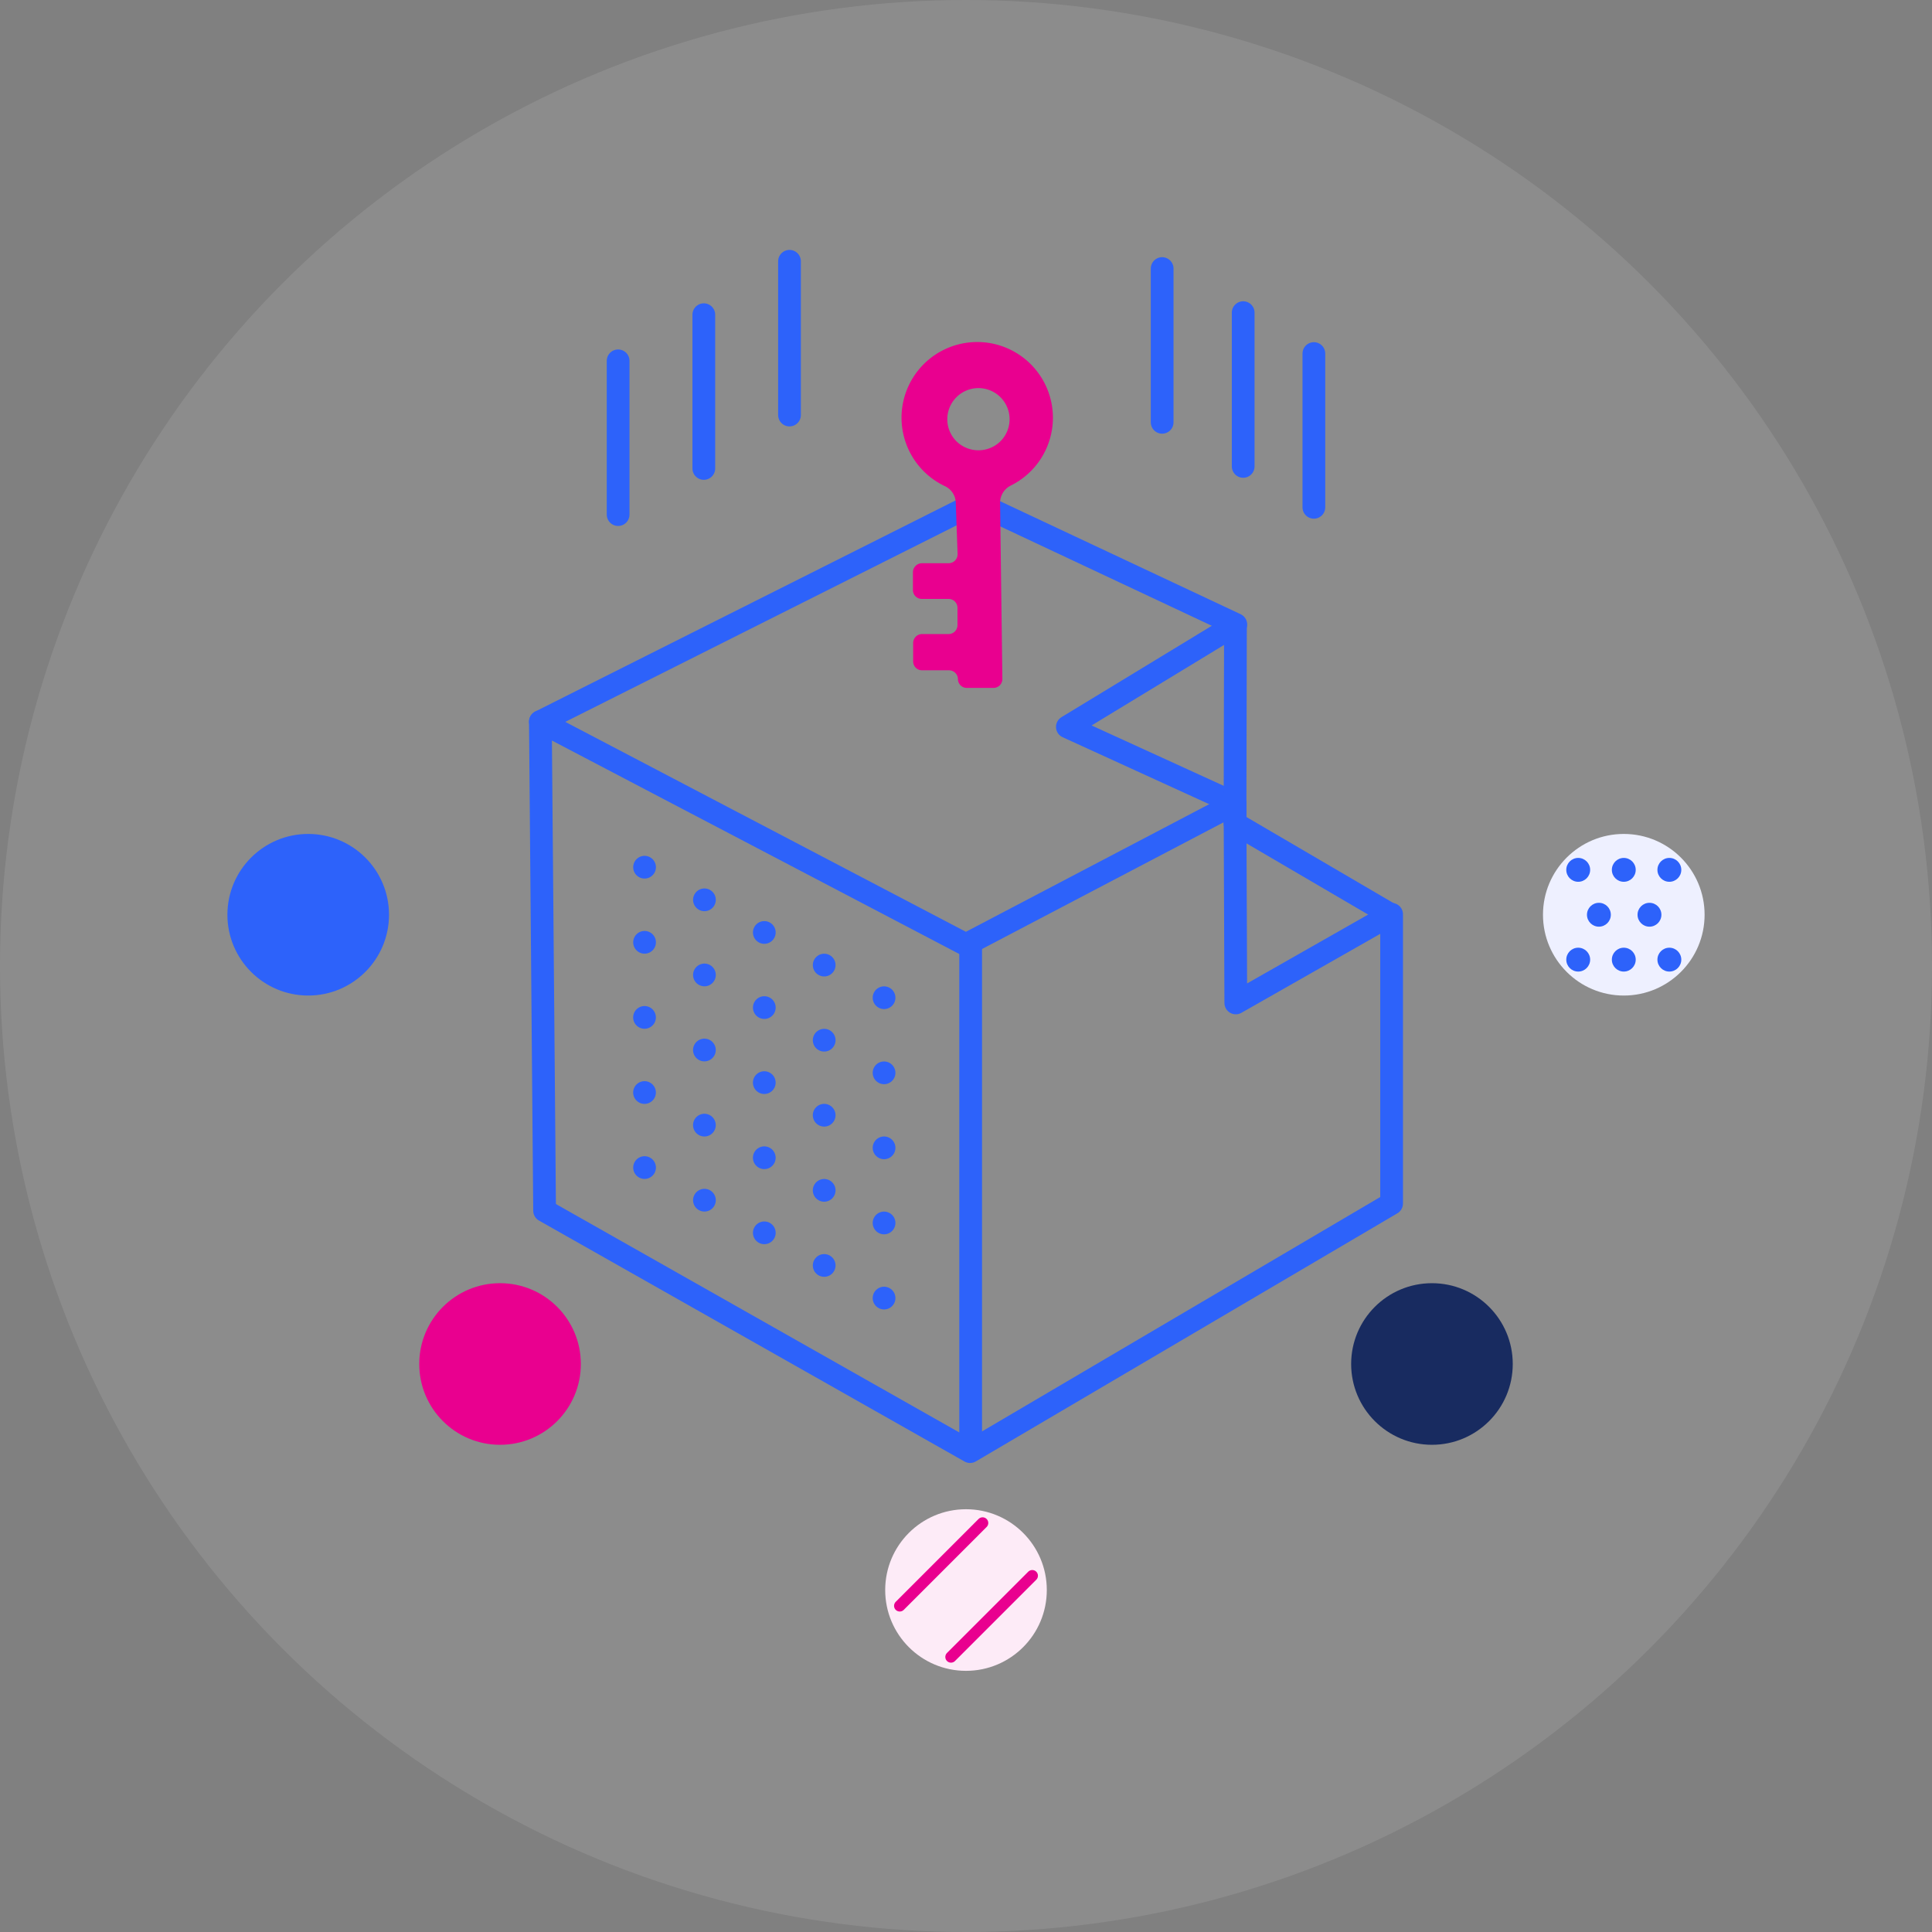 <?xml version="1.0" encoding="UTF-8"?>
<svg xmlns="http://www.w3.org/2000/svg" viewBox="0 0 170 170">
  <rect x="0" y="0" width="170" height="170" fill="#808080" stroke="none"/>
  <g id="Layer_2" data-name="Layer 2">
    <g id="analiza_procesu" data-name="analiza procesu">
      <circle cx="85" cy="85" r="85" style="fill:#fff;opacity:0.1"></circle>
      <polygon points="85.36 127.73 122.45 105.9 122.45 80.45 108.74 88.25 108.67 70.7 93.92 63.96 108.74 54.95 85.92 44.23 47.55 63.5 47.92 106.53 85.36 127.73" style="fill:none;stroke:#2d62fa;stroke-linecap:round;stroke-linejoin:round;stroke-width:2px"></polygon>
      <polyline points="108.67 70.7 84.99 83.12 47.55 63.5" style="fill:none;stroke:#2d62fa;stroke-linecap:round;stroke-linejoin:round;stroke-width:2px"></polyline>
      <polyline points="122.39 80.49 108.67 72.46 108.71 54.98" style="fill:none;stroke:#2d62fa;stroke-linecap:round;stroke-linejoin:round;stroke-width:2px"></polyline>
      <line x1="77.79" y1="114.22" x2="53.53" y2="101" style="fill:none;stroke:#2d62fa;stroke-linecap:round;stroke-linejoin:round;stroke-width:2px;stroke-dasharray:0,6"></line>
      <line x1="77.79" y1="107.61" x2="53.53" y2="94.4" style="fill:none;stroke:#2d62fa;stroke-linecap:round;stroke-linejoin:round;stroke-width:2px;stroke-dasharray:0,6"></line>
      <line x1="77.79" y1="101" x2="53.53" y2="87.79" style="fill:none;stroke:#2d62fa;stroke-linecap:round;stroke-linejoin:round;stroke-width:2px;stroke-dasharray:0,6"></line>
      <line x1="77.79" y1="94.4" x2="53.53" y2="81.18" style="fill:none;stroke:#2d62fa;stroke-linecap:round;stroke-linejoin:round;stroke-width:2px;stroke-dasharray:0,6"></line>
      <line x1="77.79" y1="87.79" x2="53.53" y2="74.57" style="fill:none;stroke:#2d62fa;stroke-linecap:round;stroke-linejoin:round;stroke-width:2px;stroke-dasharray:0,6"></line>
      <line x1="85.41" y1="82.97" x2="85.41" y2="127.13" style="fill:none;stroke:#2d62fa;stroke-linecap:round;stroke-linejoin:round;stroke-width:2px"></line>
      <circle cx="44" cy="120.02" r="7.11" style="fill:#e9008f"></circle>
      <circle cx="126" cy="120.02" r="7.11" style="fill:#182b60"></circle>
      <circle cx="85" cy="139.91" r="7.11" style="fill:#fdebf7"></circle>
      <line x1="79.17" y1="141.3" x2="86.46" y2="134.01" style="fill:#fceaf6;stroke:#e9008f;stroke-linecap:round;stroke-linejoin:round"></line>
      <line x1="83.68" y1="145.8" x2="90.83" y2="138.65" style="fill:#fceaf6;stroke:#e9008f;stroke-linecap:round;stroke-linejoin:round"></line>
      <circle cx="27.12" cy="80.49" r="7.11" style="fill:#2d62fa"></circle>
      <circle cx="142.88" cy="80.49" r="7.11" style="fill:#eef0ff"></circle>
      <circle cx="138.87" cy="76.54" r="1.05" style="fill:#2d62fa"></circle>
      <circle cx="142.88" cy="76.54" r="1.05" style="fill:#2d62fa"></circle>
      <circle cx="146.89" cy="76.54" r="1.05" style="fill:#2d62fa"></circle>
      <circle cx="138.87" cy="84.44" r="1.05" style="fill:#2d62fa"></circle>
      <circle cx="142.88" cy="84.44" r="1.05" style="fill:#2d62fa"></circle>
      <circle cx="146.89" cy="84.44" r="1.05" style="fill:#2d62fa"></circle>
      <circle cx="145.14" cy="80.49" r="1.05" style="fill:#2d62fa"></circle>
      <circle cx="140.69" cy="80.49" r="1.05" style="fill:#2d62fa"></circle>
      <path d="M84.29,59.75h0a.78.78,0,0,0,.79.78h2.34a.78.78,0,0,0,.78-.79L88,44.27a1.69,1.69,0,0,1,.93-1.54,6.66,6.66,0,1,0-5.76.06,1.66,1.66,0,0,1,.93,1.44l.16,4.51a.79.79,0,0,1-.78.82H81.11a.8.8,0,0,0-.78.79v1.57a.78.78,0,0,0,.78.78h2.36a.78.78,0,0,1,.78.78V55a.78.78,0,0,1-.78.79H81.14a.79.79,0,0,0-.79.79V58.2a.78.78,0,0,0,.79.78H83.5A.79.79,0,0,1,84.29,59.75Zm-.13-20.92a2.74,2.74,0,1,1,3.87,0A2.76,2.76,0,0,1,84.16,38.83Z" style="fill:#e9008f"></path>
      <line x1="69.47" y1="22.99" x2="69.47" y2="36.52" style="fill:none;stroke:#2d62fa;stroke-linecap:round;stroke-linejoin:round;stroke-width:2px"></line>
      <line x1="61.93" y1="27.69" x2="61.93" y2="41.22" style="fill:none;stroke:#2d62fa;stroke-linecap:round;stroke-linejoin:round;stroke-width:2px"></line>
      <line x1="54.39" y1="31.75" x2="54.39" y2="45.28" style="fill:none;stroke:#2d62fa;stroke-linecap:round;stroke-linejoin:round;stroke-width:2px"></line>
      <line x1="102.26" y1="23.63" x2="102.26" y2="37.16" style="fill:none;stroke:#2d62fa;stroke-linecap:round;stroke-linejoin:round;stroke-width:2px"></line>
      <line x1="109.39" y1="27.51" x2="109.39" y2="41.04" style="fill:none;stroke:#2d62fa;stroke-linecap:round;stroke-linejoin:round;stroke-width:2px"></line>
      <line x1="115.61" y1="31.11" x2="115.61" y2="44.64" style="fill:none;stroke:#2d62fa;stroke-linecap:round;stroke-linejoin:round;stroke-width:2px"></line>
    </g>
  </g>
</svg>
